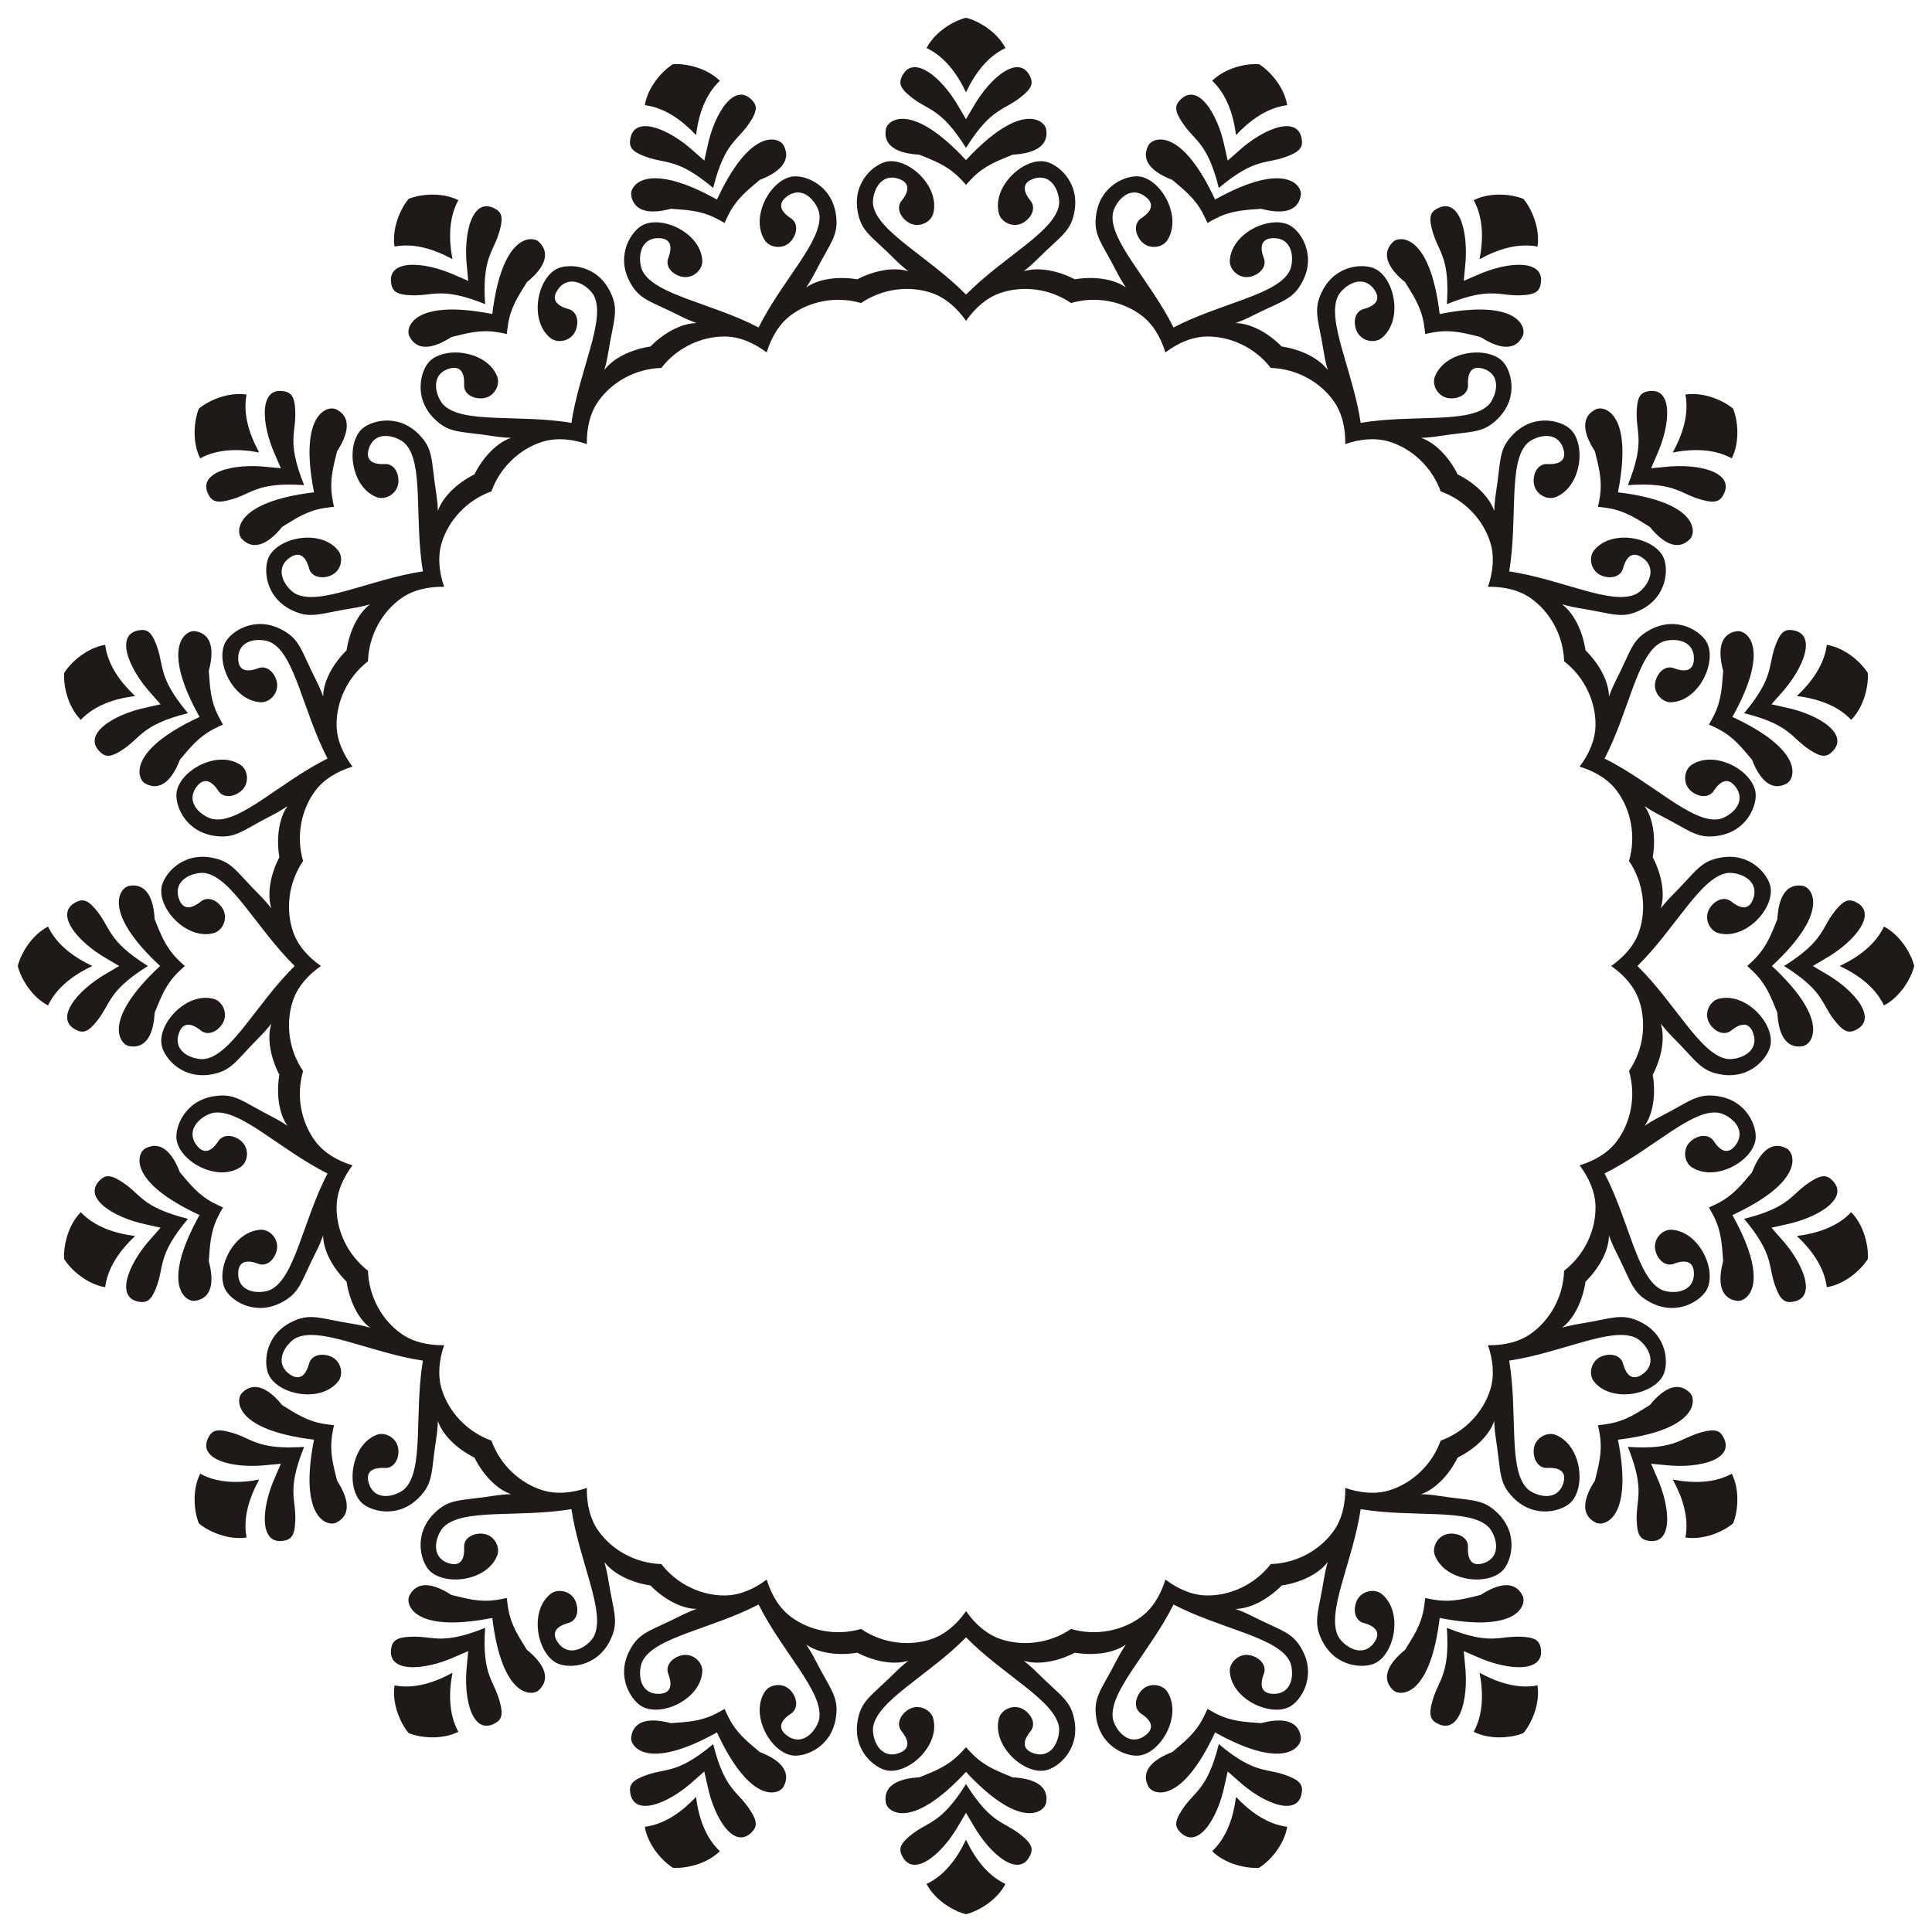 <?xml version="1.0" encoding="UTF-8"?>
<!DOCTYPE svg  PUBLIC '-//W3C//DTD SVG 1.1//EN'  'http://www.w3.org/Graphics/SVG/1.1/DTD/svg11.dtd'>
<svg enable-background="new 0 0 1630 1630" version="1.1" viewBox="0 0 1630 1630" xml:space="preserve" xmlns="http://www.w3.org/2000/svg">
<g fill="#1F1A17">
	<path d="m1332.7 646.8c12.65 3.883 23.966 10.445 31.418 20.42 11.62 15.557 16.485 37.807 10.252 59.187 12.536 18.408 14.784 41.072 8.54 59.458-4.004 11.79-12.739 21.528-23.57 29.13 10.831 7.602 19.566 17.339 23.57 29.13 6.244 18.386 3.996 41.051-8.54 59.458 6.234 21.381 1.369 43.63-10.252 59.187-7.452 9.976-18.768 16.538-31.418 20.42 7.952 10.577 13.25 22.537 13.415 34.988 0.257 19.416-8.885 40.276-26.495 53.909-0.678 22.26-12.181 41.918-28.04 53.122-10.17 7.185-22.959 9.929-36.191 9.712 4.295 12.516 5.637 25.528 1.947 37.421-5.755 18.545-20.896 35.559-41.858 43.083-7.524 20.961-24.538 36.102-43.083 41.858-11.892 3.691-24.904 2.348-37.421-1.947 0.217 13.231-2.527 26.021-9.712 36.191-11.205 15.859-30.862 27.362-53.122 28.04-13.633 17.61-34.493 26.752-53.909 26.495-12.451-0.165-24.411-5.463-34.988-13.415-3.883 12.65-10.445 23.966-20.42 31.418-15.557 11.62-37.807 16.485-59.187 10.252-18.408 12.536-41.072 14.784-59.458 8.54-11.79-4.004-21.528-12.739-29.13-23.57-7.602 10.831-17.339 19.566-29.13 23.57-18.386 6.244-41.051 3.996-59.458-8.54-21.381 6.234-43.63 1.369-59.187-10.252-9.976-7.452-16.538-18.768-20.42-31.418-10.577 7.952-22.537 13.25-34.988 13.415-19.416 0.257-40.276-8.885-53.909-26.495-22.26-0.678-41.918-12.181-53.122-28.04-7.185-10.17-9.929-22.959-9.712-36.191-12.517 4.295-25.528 5.637-37.421 1.947-18.545-5.755-35.559-20.896-43.083-41.858-20.961-7.524-36.102-24.538-41.858-43.083-3.691-11.892-2.348-24.904 1.947-37.421-13.231 0.217-26.021-2.527-36.191-9.712-15.859-11.205-27.362-30.862-28.04-53.122-17.61-13.633-26.752-34.493-26.495-53.909 0.165-12.451 5.463-24.411 13.415-34.988-12.65-3.883-23.966-10.445-31.418-20.42-11.62-15.557-16.485-37.807-10.252-59.187-12.535-18.408-14.784-41.072-8.54-59.458 4.004-11.79 12.739-21.528 23.57-29.13-10.831-7.602-19.566-17.339-23.57-29.13-6.244-18.386-3.996-41.051 8.54-59.458-6.234-21.381-1.369-43.63 10.252-59.187 7.452-9.976 18.768-16.538 31.418-20.42-7.952-10.577-13.25-22.537-13.415-34.988-0.257-19.416 8.885-40.276 26.495-53.909 0.679-22.26 12.181-41.918 28.04-53.122 10.17-7.185 22.96-9.929 36.191-9.712-4.295-12.517-5.637-25.528-1.947-37.421 5.756-18.545 20.896-35.559 41.858-43.083 7.524-20.961 24.538-36.102 43.083-41.858 11.892-3.691 24.904-2.348 37.421 1.947-0.217-13.231 2.527-26.021 9.712-36.191 11.205-15.859 30.862-27.362 53.122-28.04 13.633-17.61 34.493-26.752 53.909-26.495 12.451 0.165 24.411 5.463 34.988 13.415 3.883-12.65 10.445-23.966 20.42-31.418 15.557-11.62 37.807-16.485 59.187-10.252 18.408-12.535 41.072-14.784 59.458-8.54 11.79 4.004 21.528 12.739 29.13 23.57 7.602-10.831 17.339-19.566 29.13-23.57 18.386-6.244 41.051-3.996 59.458 8.54 21.381-6.234 43.63-1.369 59.187 10.252 9.976 7.452 16.538 18.768 20.42 31.418 10.577-7.952 22.537-13.25 34.988-13.415 19.416-0.257 40.276 8.885 53.909 26.495 22.26 0.679 41.918 12.181 53.122 28.04 7.185 10.17 9.929 22.96 9.712 36.191 12.516-4.295 25.528-5.637 37.421-1.947 18.545 5.756 35.559 20.896 43.083 41.858 20.961 7.524 36.102 24.538 41.858 43.083 3.691 11.892 2.348 24.904-1.947 37.421 13.231-0.217 26.021 2.527 36.191 9.712 15.859 11.205 27.362 30.862 28.04 53.122 17.61 13.633 26.752 34.493 26.495 53.909-0.165 12.451-5.463 24.411-13.415 34.988zm61.702 76.435c2.817-16.926 0.081-33.364-6.863-43.074 4.442 2.941 8.646 5.423 12.61 7.446 25.985 13.256 31.416 20.372 49.492 17.509 24.975-3.956 33.07-26.553 31.449-36.789-2.927-18.48-34.346-35.845-53.927-23.019-6.412 4.289-8.037 16.044-0.1 22.381 6.32 5.046 14.974 5.79 19.012-0.775 7.585-11.37 14.558-9.596 19.778-0.648 7.134 13.748-8.837 23.765-15.938 24.89-22.54 3.57-56.171-31.272-96.164-51.196 20.644-39.626 27.373-87.581 47.706-97.942 6.406-3.264 25.215-4.547 27.524 10.768 1.037 10.307-3.562 15.841-16.381 11.101-7.125-2.937-13.689 2.751-15.836 10.548-2.696 9.793 5.527 18.348 13.236 18.048 23.381-1.133 38.592-33.649 30.098-50.32-4.705-9.235-24.536-22.758-47.067-11.278-16.307 8.309-16.518 17.257-29.748 43.255-2.019 3.967-3.961 8.446-5.826 13.436-0.09-11.937-7.538-26.845-19.766-38.882-2.551-16.968-10.233-31.756-19.838-38.845 5.133 1.424 9.898 2.486 14.294 3.185 28.81 4.578 36.173 9.667 52.48 1.358 22.531-11.48 23.246-35.472 18.541-44.707-8.495-16.671-43.741-23.478-58.401-5.228-4.773 6.06-2.686 17.742 6.821 21.317 7.57 2.846 16.03 0.879 17.842-6.612 3.7-13.158 10.881-13.625 18.61-6.728 11.033 10.87-1.06 25.333-7.467 28.597-20.333 10.36-63.085-12.384-107.28-18.974 7.389-44.066-1.031-91.753 15.105-107.89 5.084-5.084 22.575-12.116 29.505 1.736 4.172 9.482 1.508 16.167-12.149 15.62-7.684-0.591-12.169 6.847-11.802 14.926 0.462 10.147 10.927 15.741 18.165 13.075 21.886-8.302 26.305-43.927 13.075-57.158-7.329-7.329-30.368-14.062-48.248 3.818-12.941 12.941-10.377 21.517-14.926 50.331-0.694 4.396-1.157 9.256-1.388 14.579-3.774-11.325-15.465-23.201-30.814-30.871-7.67-15.349-19.546-27.039-30.871-30.814 5.322-0.232 10.182-0.694 14.579-1.388 28.814-4.549 37.39-1.985 50.331-14.926 17.88-17.88 11.147-40.92 3.818-48.248-13.231-13.23-48.855-8.812-57.158 13.075-2.667 7.239 2.928 17.704 13.075 18.165 8.079 0.368 15.517-4.118 14.926-11.802-0.547-13.657 6.138-16.321 15.62-12.149 13.852 6.929 6.82 24.42 1.736 29.505-16.137 16.137-63.824 7.717-107.89 15.105-6.59-44.192-29.334-86.944-18.974-107.28 3.264-6.406 17.726-18.5 28.597-7.467 6.898 7.729 6.43 14.909-6.728 18.61-7.491 1.812-9.458 10.272-6.612 17.842 3.575 9.507 15.256 11.594 21.317 6.821 18.25-14.659 11.443-49.906-5.228-58.401-9.235-4.705-33.227-3.99-44.707 18.541-8.309 16.307-3.22 23.67 1.358 52.48 0.698 4.396 1.76 9.161 3.185 14.294-7.089-9.605-21.877-17.287-38.845-19.838-12.037-12.228-26.945-19.676-38.882-19.766 4.99-1.865 9.469-3.807 13.436-5.826 25.998-13.23 34.947-13.442 43.255-29.748 11.48-22.531-2.044-42.361-11.278-47.067-16.672-8.495-49.187 6.717-50.32 30.097-0.299 7.709 8.255 15.932 18.048 13.236 7.797-2.147 13.485-8.711 10.548-15.836-4.74-12.82 0.794-17.418 11.101-16.381 15.315 2.309 14.032 21.118 10.768 27.524-10.36 20.333-58.316 27.062-97.942 47.706-19.923-39.993-54.766-73.624-51.196-96.164 1.125-7.102 11.142-23.072 24.89-15.938 8.948 5.219 10.723 12.193-0.648 19.778-6.564 4.038-5.821 12.692-0.775 19.012 6.338 7.938 18.092 6.313 22.381-0.1 12.826-19.581-4.538-51-23.019-53.927-10.237-1.621-32.834 6.473-36.789 31.449-2.863 18.076 4.252 23.507 17.509 49.492 2.022 3.965 4.505 8.169 7.446 12.611-9.71-6.944-26.149-9.68-43.074-6.863-15.227-7.909-31.706-10.387-43.087-6.783 4.17-3.316 7.83-6.547 10.978-9.692 20.637-20.617 29.083-23.583 31.946-41.659 3.956-24.975-15.034-39.657-25.271-41.278-18.48-2.927-44.704 21.588-38.557 44.174 2.097 7.424 12.775 12.602 21.255 7.011 6.752-4.451 10.133-12.452 5.138-18.321-8.47-10.727-4.627-16.811 5.496-19.01 15.279-2.536 19.871 15.748 18.746 22.85-3.57 22.54-47.099 43.758-78.406 75.637-31.307-31.879-74.836-53.097-78.406-75.637-1.125-7.102 3.467-25.386 18.746-22.85 10.123 2.199 13.966 8.282 5.496 19.01-4.995 5.869-1.614 13.87 5.138 18.321 8.48 5.591 19.158 0.413 21.255-7.011 6.148-22.586-20.076-47.101-38.557-44.174-10.237 1.621-29.226 16.303-25.271 41.278 2.863 18.076 11.308 21.042 31.946 41.659 3.149 3.146 6.809 6.377 10.978 9.692-11.381-3.604-27.86-1.126-43.087 6.783-16.926-2.817-33.364-0.081-43.074 6.863 2.941-4.442 5.423-8.646 7.446-12.611 13.256-25.985 20.372-31.416 17.509-49.492-3.956-24.975-26.553-33.07-36.789-31.449-18.48 2.927-35.845 34.345-23.019 53.927 4.289 6.412 16.044 8.037 22.381 0.1 5.046-6.32 5.79-14.974-0.775-19.012-11.37-7.585-9.596-14.558-0.648-19.778 13.748-7.134 23.765 8.837 24.89 15.938 3.57 22.54-31.272 56.171-51.196 96.164-39.626-20.644-87.581-27.373-97.942-47.706-3.264-6.406-4.547-25.215 10.768-27.524 10.307-1.037 15.841 3.562 11.101 16.381-2.937 7.125 2.751 13.689 10.548 15.836 9.793 2.696 18.348-5.527 18.048-13.236-1.133-23.381-33.649-38.592-50.32-30.097-9.235 4.705-22.758 24.536-11.278 47.067 8.309 16.307 17.257 16.518 43.255 29.748 3.967 2.019 8.446 3.961 13.436 5.826-11.937 0.09-26.845 7.538-38.882 19.766-16.968 2.551-31.756 10.233-38.845 19.838 1.424-5.133 2.486-9.898 3.185-14.294 4.578-28.81 9.667-36.173 1.358-52.48-11.48-22.531-35.472-23.246-44.707-18.541-16.671 8.495-23.478 43.741-5.228 58.401 6.06 4.773 17.742 2.686 21.317-6.821 2.846-7.57 0.879-16.03-6.612-17.842-13.158-3.7-13.625-10.881-6.728-18.61 10.87-11.033 25.333 1.06 28.597 7.467 10.36 20.333-12.384 63.085-18.974 107.28-44.066-7.389-91.753 1.031-107.89-15.105-5.084-5.084-12.116-22.575 1.736-29.505 9.482-4.172 16.167-1.508 15.62 12.149-0.591 7.684 6.847 12.169 14.926 11.802 10.147-0.462 15.741-10.927 13.075-18.165-8.302-21.886-43.927-26.305-57.158-13.075-7.329 7.329-14.062 30.368 3.818 48.248 12.941 12.941 21.517 10.377 50.331 14.926 4.396 0.694 9.256 1.157 14.579 1.388-11.325 3.774-23.201 15.465-30.871 30.814-15.349 7.67-27.039 19.546-30.814 30.871-0.232-5.322-0.694-10.182-1.388-14.579-4.549-28.814-1.985-37.39-14.926-50.331-17.88-17.88-40.92-11.147-48.248-3.818-13.23 13.231-8.812 48.855 13.075 57.158 7.239 2.667 17.704-2.928 18.165-13.075 0.368-8.079-4.118-15.517-11.802-14.926-13.657 0.547-16.321-6.138-12.149-15.62 6.929-13.852 24.42-6.82 29.505-1.736 16.137 16.137 7.717 63.824 15.105 107.89-44.192 6.59-86.944 29.334-107.28 18.974-6.406-3.264-18.5-17.726-7.467-28.597 7.729-6.898 14.909-6.43 18.61 6.728 1.812 7.491 10.272 9.458 17.842 6.612 9.507-3.575 11.594-15.256 6.821-21.317-14.659-18.25-49.906-11.443-58.401 5.228-4.705 9.235-3.99 33.227 18.541 44.707 16.307 8.309 23.67 3.22 52.48-1.358 4.396-0.698 9.161-1.76 14.294-3.185-9.605 7.089-17.287 21.878-19.838 38.845-12.228 12.037-19.676 26.945-19.766 38.882-1.865-4.99-3.807-9.469-5.826-13.436-13.23-25.998-13.442-34.947-29.748-43.255-22.531-11.48-42.361 2.044-47.067 11.278-8.495 16.671 6.717 49.187 30.097 50.32 7.709 0.299 15.932-8.255 13.236-18.048-2.147-7.797-8.711-13.485-15.836-10.548-12.82 4.74-17.418-0.794-16.381-11.101 2.309-15.315 21.118-14.032 27.524-10.768 20.333 10.36 27.062 58.316 47.706 97.942-39.993 19.923-73.624 54.766-96.164 51.196-7.102-1.125-23.072-11.142-15.938-24.89 5.219-8.948 12.193-10.723 19.778 0.648 4.038 6.564 12.692 5.821 19.012 0.775 7.938-6.338 6.313-18.092-0.1-22.381-19.581-12.826-51 4.538-53.927 23.019-1.621 10.237 6.473 32.834 31.449 36.789 18.076 2.863 23.507-4.252 49.492-17.509 3.965-2.022 8.169-4.505 12.611-7.446-6.944 9.71-9.68 26.149-6.863 43.074-7.909 15.227-10.387 31.706-6.783 43.087-3.316-4.17-6.547-7.83-9.692-10.978-20.617-20.637-23.583-29.083-41.659-31.946-24.975-3.956-39.657 15.034-41.278 25.271-2.927 18.48 21.588 44.704 44.174 38.557 7.424-2.097 12.602-12.775 7.011-21.255-4.451-6.752-12.452-10.133-18.321-5.138-10.727 8.47-16.811 4.627-19.01-5.496-2.536-15.279 15.748-19.871 22.85-18.746 22.54 3.57 43.758 47.099 75.637 78.406-31.879 31.307-53.097 74.836-75.637 78.406-7.102 1.125-25.386-3.467-22.85-18.746 2.199-10.123 8.282-13.966 19.01-5.496 5.869 4.995 13.87 1.614 18.321-5.138 5.591-8.48 0.413-19.158-7.011-21.255-22.586-6.148-47.101 20.076-44.174 38.557 1.621 10.237 16.303 29.226 41.278 25.271 18.076-2.863 21.042-11.308 41.659-31.946 3.146-3.149 6.377-6.809 9.692-10.978-3.604 11.381-1.126 27.86 6.783 43.087-2.817 16.926-0.081 33.364 6.863 43.074-4.442-2.941-8.646-5.423-12.611-7.446-25.985-13.256-31.416-20.372-49.492-17.509-24.975 3.956-33.07 26.553-31.449 36.789 2.927 18.48 34.345 35.845 53.927 23.019 6.412-4.289 8.037-16.044 0.1-22.381-6.32-5.046-14.974-5.79-19.012 0.775-7.585 11.37-14.558 9.596-19.778 0.648-7.134-13.748 8.837-23.765 15.938-24.89 22.54-3.57 56.171 31.272 96.164 51.196-20.644 39.626-27.373 87.581-47.706 97.942-6.406 3.264-25.215 4.547-27.524-10.768-1.037-10.307 3.562-15.841 16.381-11.101 7.125 2.937 13.689-2.751 15.836-10.548 2.696-9.793-5.527-18.348-13.236-18.048-23.381 1.133-38.592 33.649-30.097 50.32 4.705 9.235 24.536 22.758 47.067 11.278 16.307-8.309 16.518-17.257 29.748-43.255 2.019-3.967 3.961-8.446 5.826-13.436 0.09 11.937 7.538 26.845 19.766 38.882 2.551 16.968 10.233 31.756 19.838 38.845-5.133-1.424-9.898-2.486-14.294-3.185-28.81-4.578-36.173-9.666-52.48-1.358-22.531 11.48-23.246 35.472-18.541 44.707 8.495 16.671 43.741 23.478 58.401 5.228 4.773-6.06 2.686-17.742-6.821-21.317-7.57-2.846-16.03-0.879-17.842 6.612-3.7 13.158-10.881 13.625-18.61 6.728-11.033-10.87 1.06-25.333 7.467-28.597 20.333-10.36 63.085 12.384 107.28 18.974-7.389 44.066 1.031 91.753-15.105 107.89-5.084 5.084-22.575 12.116-29.505-1.736-4.172-9.482-1.508-16.167 12.149-15.62 7.684 0.592 12.169-6.847 11.802-14.926-0.462-10.147-10.927-15.741-18.165-13.075-21.886 8.302-26.305 43.927-13.075 57.158 7.329 7.329 30.368 14.062 48.248-3.818 12.941-12.941 10.377-21.517 14.926-50.331 0.694-4.396 1.157-9.256 1.388-14.579 3.774 11.325 15.465 23.201 30.814 30.871 7.67 15.349 19.546 27.039 30.871 30.814-5.322 0.232-10.182 0.694-14.579 1.388-28.814 4.549-37.39 1.985-50.331 14.926-17.88 17.88-11.147 40.92-3.818 48.248 13.231 13.231 48.855 8.812 57.158-13.075 2.667-7.239-2.928-17.704-13.075-18.165-8.079-0.367-15.517 4.118-14.926 11.802 0.547 13.657-6.138 16.321-15.62 12.149-13.852-6.929-6.82-24.42-1.736-29.505 16.137-16.137 63.824-7.717 107.89-15.105 6.59 44.192 29.334 86.944 18.974 107.28-3.264 6.406-17.726 18.5-28.597 7.467-6.898-7.729-6.43-14.909 6.728-18.61 7.491-1.812 9.458-10.272 6.612-17.842-3.575-9.507-15.256-11.594-21.317-6.821-18.25 14.659-11.443 49.906 5.228 58.401 9.235 4.705 33.227 3.99 44.707-18.541 8.309-16.307 3.22-23.67-1.358-52.48-0.698-4.396-1.76-9.161-3.185-14.294 7.089 9.605 21.878 17.287 38.845 19.838 12.037 12.228 26.945 19.676 38.882 19.766-4.99 1.865-9.469 3.807-13.436 5.826-25.998 13.23-34.947 13.442-43.255 29.748-11.48 22.531 2.044 42.361 11.278 47.067 16.671 8.495 49.187-6.717 50.32-30.098 0.299-7.708-8.255-15.932-18.048-13.236-7.797 2.147-13.485 8.711-10.548 15.836 4.74 12.82-0.794 17.418-11.101 16.381-15.315-2.309-14.032-21.118-10.768-27.524 10.36-20.333 58.316-27.062 97.942-47.706 19.923 39.993 54.766 73.624 51.196 96.164-1.125 7.102-11.142 23.072-24.89 15.938-8.948-5.219-10.723-12.193 0.648-19.778 6.564-4.038 5.821-12.692 0.775-19.012-6.338-7.938-18.092-6.313-22.381 0.1-12.826 19.581 4.538 51 23.019 53.927 10.237 1.621 32.834-6.473 36.789-31.449 2.863-18.076-4.252-23.507-17.509-49.492-2.022-3.965-4.505-8.169-7.446-12.61 9.71 6.944 26.149 9.68 43.074 6.863 15.227 7.909 31.706 10.387 43.087 6.783-4.17 3.316-7.83 6.547-10.978 9.692-20.637 20.617-29.083 23.583-31.946 41.659-3.956 24.975 15.034 39.657 25.271 41.278 18.48 2.927 44.704-21.588 38.557-44.174-2.097-7.424-12.775-12.602-21.255-7.011-6.752 4.451-10.133 12.452-5.138 18.321 8.47 10.727 4.627 16.811-5.496 19.01-15.279 2.536-19.871-15.748-18.746-22.849 3.57-22.54 47.099-43.758 78.406-75.637 31.307 31.879 74.836 53.097 78.406 75.637 1.125 7.102-3.467 25.386-18.746 22.849-10.123-2.199-13.966-8.282-5.496-19.01 4.995-5.869 1.614-13.87-5.138-18.321-8.48-5.591-19.158-0.413-21.255 7.011-6.148 22.586 20.076 47.101 38.557 44.174 10.237-1.621 29.226-16.303 25.271-41.278-2.863-18.076-11.308-21.042-31.946-41.659-3.149-3.146-6.809-6.377-10.978-9.692 11.381 3.604 27.86 1.126 43.087-6.783 16.926 2.817 33.364 0.081 43.074-6.863-2.941 4.442-5.423 8.646-7.446 12.61-13.256 25.985-20.372 31.416-17.509 49.492 3.956 24.975 26.553 33.07 36.789 31.449 18.48-2.927 35.845-34.346 23.019-53.927-4.289-6.412-16.044-8.037-22.381-0.1-5.046 6.32-5.79 14.974 0.775 19.012 11.37 7.585 9.596 14.558 0.648 19.778-13.748 7.134-23.765-8.837-24.89-15.938-3.57-22.54 31.272-56.171 51.196-96.164 39.626 20.644 87.581 27.373 97.942 47.706 3.264 6.406 4.547 25.215-10.768 27.524-10.307 1.037-15.841-3.562-11.101-16.381 2.937-7.125-2.751-13.689-10.548-15.836-9.793-2.696-18.348 5.527-18.048 13.236 1.133 23.381 33.649 38.592 50.32 30.098 9.235-4.705 22.758-24.536 11.278-47.067-8.309-16.307-17.257-16.518-43.255-29.748-3.967-2.019-8.446-3.961-13.436-5.826 11.937-0.09 26.845-7.538 38.882-19.766 16.968-2.551 31.756-10.233 38.845-19.838-1.424 5.133-2.486 9.898-3.185 14.294-4.578 28.81-9.666 36.173-1.358 52.48 11.48 22.531 35.472 23.246 44.707 18.541 16.671-8.495 23.478-43.741 5.228-58.401-6.06-4.773-17.742-2.686-21.317 6.821-2.846 7.57-0.879 16.03 6.612 17.842 13.158 3.7 13.625 10.881 6.728 18.61-10.87 11.033-25.333-1.06-28.597-7.467-10.36-20.333 12.384-63.085 18.974-107.28 44.066 7.389 91.753-1.031 107.89 15.105 5.084 5.084 12.116 22.575-1.736 29.505-9.482 4.172-16.167 1.508-15.62-12.149 0.592-7.684-6.847-12.169-14.926-11.802-10.147 0.462-15.741 10.927-13.075 18.165 8.302 21.886 43.927 26.305 57.158 13.075 7.329-7.329 14.062-30.368-3.818-48.248-12.941-12.941-21.517-10.377-50.331-14.926-4.396-0.694-9.256-1.157-14.579-1.388 11.325-3.774 23.201-15.465 30.871-30.814 15.349-7.67 27.039-19.546 30.814-30.871 0.232 5.322 0.694 10.182 1.388 14.579 4.549 28.814 1.985 37.39 14.926 50.331 17.88 17.88 40.92 11.147 48.248 3.818 13.231-13.231 8.812-48.855-13.075-57.158-7.239-2.667-17.704 2.928-18.165 13.075-0.367 8.079 4.118 15.517 11.802 14.926 13.657-0.547 16.321 6.138 12.149 15.62-6.929 13.852-24.42 6.82-29.505 1.736-16.137-16.137-7.717-63.824-15.105-107.89 44.192-6.59 86.944-29.334 107.28-18.974 6.406 3.264 18.5 17.726 7.467 28.597-7.729 6.898-14.909 6.43-18.61-6.728-1.812-7.491-10.272-9.458-17.842-6.612-9.507 3.575-11.594 15.256-6.821 21.317 14.659 18.25 49.906 11.443 58.401-5.228 4.705-9.235 3.99-33.227-18.541-44.707-16.307-8.309-23.67-3.22-52.48 1.358-4.396 0.698-9.161 1.76-14.294 3.185 9.605-7.089 17.287-21.877 19.838-38.845 12.228-12.037 19.676-26.945 19.766-38.882 1.865 4.99 3.807 9.469 5.826 13.436 13.23 25.998 13.442 34.947 29.748 43.255 22.531 11.48 42.361-2.044 47.067-11.278 8.495-16.672-6.717-49.187-30.098-50.32-7.708-0.299-15.932 8.255-13.236 18.048 2.147 7.797 8.711 13.485 15.836 10.548 12.82-4.74 17.418 0.794 16.381 11.101-2.309 15.315-21.118 14.032-27.524 10.768-20.333-10.36-27.062-58.316-47.706-97.942 39.993-19.923 73.624-54.766 96.164-51.196 7.102 1.125 23.072 11.142 15.938 24.89-5.219 8.948-12.193 10.723-19.778-0.648-4.038-6.564-12.692-5.821-19.012-0.775-7.938 6.338-6.313 18.092 0.1 22.381 19.581 12.826 51-4.538 53.927-23.019 1.621-10.237-6.473-32.834-31.449-36.789-18.076-2.863-23.507 4.252-49.492 17.509-3.965 2.022-8.169 4.505-12.61 7.446 6.944-9.71 9.68-26.149 6.863-43.074 7.909-15.227 10.387-31.706 6.783-43.087 3.316 4.17 6.547 7.83 9.692 10.978 20.617 20.637 23.583 29.083 41.659 31.946 24.975 3.956 39.657-15.034 41.278-25.271 2.927-18.48-21.588-44.704-44.174-38.557-7.424 2.097-12.602 12.775-7.011 21.255 4.451 6.752 12.452 10.133 18.321 5.138 10.727-8.47 16.811-4.627 19.01 5.496 2.536 15.279-15.748 19.871-22.849 18.746-22.54-3.57-43.758-47.099-75.637-78.406 31.879-31.307 53.097-74.836 75.637-78.406 7.102-1.125 25.386 3.467 22.849 18.746-2.199 10.123-8.282 13.966-19.01 5.496-5.869-4.995-13.87-1.614-18.321 5.138-5.591 8.48-0.413 19.158 7.011 21.255 22.586 6.148 47.101-20.076 44.174-38.557-1.621-10.237-16.303-29.226-41.278-25.271-18.076 2.863-21.042 11.308-41.659 31.946-3.146 3.149-6.377 6.809-9.692 10.978 3.604-11.381 1.127-27.86-6.783-43.087z"/>
	<path d="m1552.1 815c15.376 7.255 30.069 17.8 37.355 33.273 13.848-7.173 22.981-22.815 25.541-33.273-2.56-10.459-11.692-26.101-25.541-33.273-7.285 15.473-21.979 26.018-37.355 33.273z"/>
	<path d="m1516 1042.8c12.382 11.651 23.097 26.221 25.244 43.188 15.387-2.542 28.906-14.596 34.573-23.752 0.797-10.738-3.054-28.437-14.009-39.537-11.71 12.464-28.943 17.953-45.808 20.101z"/>
	<path d="m1411.3 1248.3c8.175 14.907 13.864 32.075 10.663 48.875 15.42 2.337 32.002-4.949 40.221-11.906 4.077-9.966 5.882-27.989-1.105-41.931-14.99 8.236-33.075 8.131-49.779 4.962z"/>
	<path d="m1248.3 1411.3c3.169 16.704 3.274 34.789-4.962 49.778 13.943 6.988 31.965 5.182 41.931 1.105 6.957-8.218 14.243-24.801 11.906-40.221-16.8 3.202-33.968-2.487-48.875-10.662z"/>
	<path d="m1042.8 1516c-2.148 16.865-7.637 34.098-20.102 45.808 11.101 10.954 28.799 14.806 39.537 14.009 9.156-5.666 21.21-19.186 23.752-34.573-16.966-2.147-31.536-12.862-43.187-25.244z"/>
	<path d="m815 1552.1c-7.255 15.376-17.8 30.069-33.273 37.355 7.173 13.848 22.815 22.981 33.273 25.541 10.459-2.56 26.101-11.692 33.273-25.541-15.473-7.285-26.018-21.979-33.273-37.355z"/>
	<path d="m587.22 1516c-11.651 12.382-26.221 23.097-43.188 25.244 2.542 15.387 14.596 28.906 23.752 34.573 10.738 0.797 28.436-3.054 39.537-14.009-12.464-11.71-17.953-28.943-20.101-45.808z"/>
	<path d="m381.74 1411.3c-14.907 8.175-32.075 13.864-48.875 10.663-2.337 15.42 4.949 32.002 11.906 40.221 9.966 4.077 27.989 5.882 41.931-1.105-8.236-14.99-8.131-33.075-4.962-49.779z"/>
	<path d="m218.67 1248.3c-16.704 3.169-34.789 3.274-49.778-4.962-6.988 13.943-5.182 31.965-1.105 41.931 8.218 6.957 24.801 14.243 40.221 11.906-3.202-16.8 2.487-33.968 10.662-48.875z"/>
	<path d="m113.97 1042.8c-16.865-2.148-34.098-7.637-45.808-20.102-10.954 11.101-14.806 28.799-14.009 39.537 5.666 9.156 19.186 21.21 34.573 23.752 2.147-16.966 12.862-31.536 25.244-43.187z"/>
	<path d="M77.895,815c-15.376-7.255-30.069-17.8-37.355-33.273C26.692,788.899,17.56,804.541,15,815   c2.56,10.459,11.692,26.101,25.541,33.273C47.826,832.8,62.52,822.255,77.895,815z"/>
	<path d="m113.97 587.22c-12.382-11.651-23.097-26.221-25.244-43.188-15.387 2.542-28.906 14.596-34.573 23.752-0.797 10.738 3.055 28.436 14.009 39.537 11.71-12.464 28.943-17.953 45.808-20.101z"/>
	<path d="m218.67 381.74c-8.175-14.907-13.864-32.075-10.663-48.875-15.42-2.337-32.002 4.949-40.221 11.906-4.077 9.966-5.882 27.989 1.105 41.931 14.99-8.236 33.075-8.131 49.779-4.962z"/>
	<path d="m381.74 218.67c-3.169-16.704-3.274-34.789 4.962-49.778-13.943-6.988-31.965-5.182-41.931-1.105-6.957 8.218-14.243 24.801-11.906 40.221 16.8-3.202 33.968 2.487 48.875 10.662z"/>
	<path d="m587.22 113.97c2.148-16.865 7.637-34.098 20.102-45.808-11.101-10.954-28.799-14.806-39.537-14.009-9.156 5.666-21.21 19.186-23.752 34.573 16.966 2.147 31.536 12.862 43.187 25.244z"/>
	<path d="M815,77.895c7.255-15.376,17.8-30.069,33.273-37.355C841.101,26.692,825.459,17.56,815,15   c-10.459,2.56-26.101,11.692-33.273,25.541C797.2,47.826,807.745,62.52,815,77.895z"/>
	<path d="m1042.8 113.97c11.651-12.382 26.221-23.097 43.188-25.244-2.542-15.387-14.596-28.906-23.752-34.573-10.738-0.797-28.437 3.055-39.537 14.009 12.464 11.71 17.953 28.943 20.101 45.808z"/>
	<path d="m1248.3 218.67c14.907-8.175 32.075-13.864 48.875-10.663 2.337-15.42-4.949-32.002-11.906-40.221-9.966-4.077-27.989-5.882-41.931 1.105 8.236 14.99 8.131 33.075 4.962 49.779z"/>
	<path d="m1411.3 381.74c16.704-3.169 34.789-3.274 49.778 4.962 6.988-13.943 5.182-31.965 1.105-41.931-8.218-6.957-24.801-14.243-40.221-11.906 3.202 16.8-2.487 33.968-10.662 48.875z"/>
	<path d="m1516 587.22c16.865 2.148 34.098 7.637 45.808 20.102 10.954-11.101 14.806-28.799 14.009-39.537-5.666-9.156-19.186-21.21-34.573-23.752-2.147 16.966-12.862 31.536-25.244 43.187z"/>
	<path d="m1505.2 815c35.323 22.182 30.672 32.107 44.35 48.081 4.573 5.34 8.759 8.904 14.62 6.54 21.6-8.712 1.348-33.913-24.604-48.627l-10.105-5.994 10.105-5.994c25.951-14.715 46.203-39.916 24.604-48.627-5.862-2.364-10.048 1.2-14.62 6.54-13.678 15.974-9.027 25.899-44.35 48.081z"/>
	<path d="m1471.5 1028.3c26.74 32.012 19.249 40.014 27.321 59.433 2.698 6.492 5.578 11.175 11.883 10.738 23.234-1.61 11.761-31.837-8.373-53.85l-7.759-8.823 11.463-2.578c29.228-5.975 56.276-23.685 38.426-38.645-4.844-4.06-9.927-1.963-15.926 1.702-17.942 10.965-16.586 21.842-57.035 32.023z"/>
	<path d="m1373.4 1220.7c15.539 38.708 5.942 44.004 7.618 64.967 0.561 7.008 1.852 12.352 7.984 13.885 22.595 5.648 21.024-26.644 8.678-53.802l-4.652-10.789 11.699 1.09c29.644 3.349 60.841-5.135 48.487-24.879-3.353-5.358-8.834-4.935-15.672-3.302-20.456 4.883-22.527 15.647-64.142 12.83z"/>
	<path d="m1220.7 1373.4c2.817 41.615-7.947 43.687-12.83 64.141-1.632 6.838-2.056 12.32 3.302 15.672 19.744 12.354 28.228-18.843 24.879-48.487l-1.09-11.699 10.789 4.652c27.158 12.346 59.45 13.917 53.802-8.678-1.533-6.132-6.877-7.423-13.885-7.984-20.963-1.675-26.259 7.922-64.967-7.617z"/>
	<path d="m1028.3 1471.5c-10.181 40.449-21.057 39.093-32.023 57.037-3.666 5.999-5.762 11.081-1.702 15.926 14.96 17.85 32.67-9.198 38.645-38.426l2.578-11.463 8.823 7.759c22.014 20.134 52.24 31.607 53.85 8.373 0.437-6.305-4.246-9.185-10.738-11.883-19.419-8.074-27.422-0.583-59.433-27.323z"/>
	<path d="m815 1505.2c-22.182 35.323-32.107 30.672-48.081 44.35-5.34 4.573-8.904 8.759-6.54 14.62 8.712 21.6 33.913 1.348 48.627-24.604l5.994-10.105 5.994 10.105c14.715 25.951 39.916 46.203 48.627 24.604 2.364-5.862-1.2-10.048-6.54-14.62-15.974-13.678-25.899-9.027-48.081-44.35z"/>
	<path d="m601.7 1471.5c-32.012 26.74-40.014 19.249-59.433 27.321-6.492 2.698-11.175 5.578-10.738 11.883 1.611 23.234 31.837 11.761 53.85-8.373l8.823-7.759 2.578 11.463c5.975 29.228 23.685 56.276 38.645 38.426 4.06-4.844 1.963-9.927-1.702-15.926-10.965-17.942-21.842-16.586-32.023-57.035z"/>
	<path d="m409.29 1373.4c-38.708 15.539-44.004 5.942-64.967 7.618-7.008 0.561-12.352 1.852-13.885 7.984-5.648 22.595 26.644 21.024 53.802 8.678l10.789-4.652-1.09 11.699c-3.349 29.644 5.135 60.841 24.879 48.487 5.358-3.353 4.935-8.834 3.302-15.672-4.883-20.456-15.647-22.527-12.83-64.142z"/>
	<path d="m256.58 1220.7c-41.615 2.817-43.687-7.947-64.141-12.83-6.838-1.632-12.32-2.056-15.672 3.302-12.354 19.744 18.843 28.228 48.487 24.879l11.699-1.09-4.652 10.789c-12.346 27.158-13.917 59.45 8.678 53.802 6.132-1.533 7.423-6.877 7.984-13.885 1.675-20.963-7.922-26.259 7.617-64.967z"/>
	<path d="m158.54 1028.3c-40.449-10.181-39.093-21.057-57.037-32.023-5.999-3.666-11.081-5.762-15.926-1.702-17.85 14.96 9.198 32.67 38.426 38.645l11.463 2.578-7.759 8.823c-20.134 22.014-31.607 52.24-8.373 53.85 6.305 0.437 9.185-4.246 11.883-10.738 8.074-19.419 0.583-27.422 27.323-59.433z"/>
	<path d="m124.76 815c-35.323-22.182-30.672-32.107-44.35-48.081-4.572-5.34-8.759-8.904-14.62-6.54-21.6 8.712-1.348 33.913 24.604 48.627l10.105 5.994-10.105 5.994c-25.951 14.715-46.203 39.916-24.604 48.627 5.862 2.364 10.048-1.2 14.62-6.54 13.678-15.974 9.027-25.899 44.35-48.081z"/>
	<path d="m158.54 601.7c-26.74-32.012-19.249-40.014-27.321-59.433-2.699-6.492-5.578-11.175-11.883-10.738-23.234 1.611-11.761 31.837 8.373 53.85l7.759 8.823-11.463 2.578c-29.23 5.976-56.278 23.686-38.428 38.646 4.844 4.06 9.927 1.963 15.926-1.702 17.944-10.966 16.588-21.843 57.037-32.024z"/>
	<path d="m256.58 409.29c-15.539-38.708-5.942-44.004-7.618-64.967-0.56-7.008-1.852-12.352-7.984-13.885-22.595-5.648-21.024 26.644-8.678 53.802l4.652 10.789-11.699-1.09c-29.644-3.349-60.841 5.135-48.487 24.879 3.353 5.358 8.834 4.935 15.672 3.302 20.456-4.883 22.527-15.647 64.142-12.83z"/>
	<path d="m409.29 256.58c-2.817-41.615 7.947-43.687 12.83-64.141 1.632-6.838 2.056-12.32-3.302-15.672-19.744-12.354-28.228 18.843-24.879 48.487l1.09 11.699-10.789-4.652c-27.158-12.346-59.45-13.917-53.802 8.678 1.533 6.132 6.877 7.423 13.885 7.984 20.963 1.675 26.259-7.922 64.967 7.617z"/>
	<path d="m601.7 158.54c10.181-40.449 21.057-39.093 32.023-57.037 3.666-5.999 5.762-11.081 1.702-15.926-14.96-17.85-32.669 9.198-38.645 38.426l-2.578 11.463-8.823-7.759c-22.014-20.134-52.24-31.607-53.85-8.373-0.437 6.305 4.246 9.185 10.738 11.883 19.419 8.074 27.422 0.583 59.433 27.323z"/>
	<path d="m815 124.76c22.182-35.323 32.107-30.672 48.081-44.35 5.34-4.572 8.904-8.759 6.54-14.62-8.712-21.6-33.913-1.348-48.627 24.604l-5.994 10.105-5.994-10.105c-14.715-25.951-39.916-46.203-48.627-24.604-2.364 5.862 1.2 10.048 6.54 14.62 15.974 13.678 25.899 9.027 48.081 44.35z"/>
	<path d="m1028.3 158.54c32.012-26.74 40.014-19.249 59.433-27.321 6.492-2.699 11.175-5.578 10.738-11.883-1.61-23.234-31.837-11.761-53.85 8.373l-8.823 7.759-2.578-11.463c-5.975-29.228-23.685-56.277-38.645-38.426-4.06 4.844-1.963 9.927 1.702 15.926 10.965 17.942 21.842 16.586 32.023 57.035z"/>
	<path d="m1220.7 256.58c38.708-15.539 44.004-5.942 64.967-7.618 7.008-0.56 12.352-1.852 13.885-7.984 5.648-22.595-26.644-21.024-53.802-8.678l-10.789 4.652 1.09-11.699c3.349-29.644-5.135-60.841-24.879-48.487-5.358 3.353-4.935 8.834-3.302 15.672 4.883 20.456 15.647 22.527 12.83 64.142z"/>
	<path d="m1373.4 409.29c41.615-2.817 43.687 7.947 64.141 12.83 6.838 1.632 12.32 2.056 15.672-3.302 12.354-19.744-18.843-28.228-48.487-24.879l-11.699 1.09 4.652-10.789c12.346-27.158 13.917-59.45-8.678-53.802-6.132 1.533-7.423 6.877-7.984 13.885-1.675 20.963 7.922 26.259-7.617 64.967z"/>
	<path d="m1471.5 601.7c40.449 10.181 39.093 21.057 57.037 32.023 5.999 3.666 11.081 5.762 15.926 1.702 17.85-14.96-9.198-32.669-38.426-38.645l-11.463-2.578 7.759-8.823c20.134-22.014 31.607-52.24 8.373-53.85-6.305-0.437-9.185 4.246-11.883 10.738-8.074 19.419-0.583 27.422-27.323 59.433z"/>
	<path d="m1474.1 815c2.062 1.819 4.109 3.745 6.142 5.787 10.629 10.674 14.406 21.919 19.277 33.619 0.811 15.764 5.905 30.812 21.373 28.235 7.379-1.051 24.531-20.742-25.968-67.641 50.498-46.9 33.347-66.591 25.968-67.641-15.468-2.577-20.562 12.472-21.373 28.235-4.871 11.7-8.648 22.945-19.277 33.619-2.033 2.042-4.08 3.968-6.142 5.787z"/>
	<path d="m1441.8 1018.7c1.399 2.367 2.75 4.832 4.053 7.402 6.81 13.437 6.928 25.298 7.945 37.931-4.1 15.243-3.906 31.129 11.601 33.458 7.343 1.281 29.74-12.146-3.794-72.355 62.519-29 52.292-53.027 45.599-56.306-13.915-7.23-23.41 5.507-29.052 20.249-8.248 9.622-15.315 19.149-28.722 26.017-2.565 1.311-5.107 2.511-7.63 3.604z"/>
	<path d="m1348.2 1202.4c0.599 2.684 1.123 5.445 1.567 8.292 2.325 14.883-1.229 26.201-4.165 38.529-8.61 13.23-13.334 28.398 0.694 35.405 6.587 3.487 32.037-2.362 18.75-69.986 68.421-8.261 66.119-34.272 60.767-39.46-10.999-11.177-23.966-1.996-33.887 10.28-10.818 6.602-20.483 13.48-35.356 15.868-2.844 0.457-5.633 0.812-8.37 1.072z"/>
	<path d="m1202.4 1348.2c-0.26 2.737-0.615 5.526-1.072 8.37-2.388 14.873-9.265 24.539-15.868 35.356-12.277 9.922-21.457 22.888-10.28 33.887 5.187 5.352 31.199 7.654 39.46-60.767 67.625 13.287 73.474-12.163 69.986-18.75-7.007-14.028-22.176-9.304-35.405-0.694-12.328 2.936-23.646 6.49-38.529 4.165-2.847-0.444-5.608-0.968-8.292-1.567z"/>
	<path d="m1018.7 1441.8c-1.093 2.523-2.292 5.065-3.606 7.63-6.867 13.407-16.395 20.474-26.017 28.722-14.742 5.642-27.479 15.137-20.249 29.052 3.28 6.693 27.307 16.92 56.306-45.599 60.209 33.534 73.636 11.137 72.355 3.794-2.329-15.507-18.215-15.702-33.458-11.601-12.632-1.017-24.494-1.134-37.931-7.945-2.569-1.303-5.033-2.654-7.4-4.053z"/>
	<path d="m815 1474.1c-1.819 2.062-3.745 4.109-5.787 6.142-10.674 10.629-21.919 14.406-33.619 19.277-15.764 0.811-30.812 5.905-28.235 21.373 1.051 7.379 20.742 24.531 67.641-25.968 46.9 50.498 66.591 33.347 67.641 25.968 2.577-15.468-12.472-20.562-28.235-21.373-11.7-4.871-22.945-8.648-33.619-19.277-2.042-2.033-3.968-4.08-5.787-6.142z"/>
	<path d="m611.32 1441.8c-2.367 1.399-4.832 2.75-7.402 4.053-13.436 6.81-25.298 6.928-37.931 7.945-15.243-4.1-31.129-3.906-33.458 11.601-1.281 7.343 12.146 29.74 72.355-3.794 29 62.519 53.027 52.292 56.306 45.599 7.23-13.915-5.507-23.41-20.249-29.052-9.622-8.248-19.149-15.315-26.017-28.722-1.311-2.565-2.511-5.107-3.604-7.63z"/>
	<path d="m427.59 1348.2c-2.684 0.599-5.445 1.123-8.292 1.567-14.883 2.325-26.201-1.229-38.529-4.165-13.23-8.61-28.398-13.334-35.405 0.694-3.487 6.587 2.362 32.037 69.986 18.75 8.261 68.421 34.272 66.119 39.46 60.767 11.176-10.999 1.996-23.966-10.28-33.887-6.602-10.818-13.48-20.483-15.868-35.356-0.457-2.844-0.812-5.633-1.072-8.37z"/>
	<path d="m281.77 1202.4c-2.737-0.26-5.526-0.615-8.37-1.072-14.873-2.388-24.539-9.265-35.356-15.868-9.921-12.277-22.888-21.457-33.887-10.28-5.352 5.187-7.654 31.199 60.767 39.46-13.287 67.625 12.163 73.474 18.75 69.986 14.028-7.007 9.304-22.176 0.694-35.405-2.936-12.328-6.49-23.646-4.165-38.529 0.444-2.847 0.968-5.608 1.567-8.292z"/>
	<path d="m188.15 1018.7c-2.523-1.093-5.065-2.292-7.63-3.606-13.407-6.867-20.474-16.395-28.722-26.017-5.642-14.742-15.137-27.479-29.052-20.249-6.693 3.28-16.92 27.307 45.599 56.306-33.534 60.209-11.137 73.636-3.794 72.355 15.507-2.329 15.702-18.215 11.601-33.458 1.017-12.632 1.134-24.494 7.945-37.931 1.303-2.569 2.654-5.033 4.053-7.4z"/>
	<path d="m155.9 815c-2.062-1.819-4.109-3.745-6.142-5.787-10.629-10.674-14.406-21.919-19.277-33.619-0.811-15.764-5.905-30.812-21.372-28.235-7.379 1.051-24.531 20.742 25.968 67.641-50.498 46.9-33.347 66.591-25.968 67.641 15.468 2.577 20.562-12.472 21.372-28.235 4.871-11.7 8.648-22.945 19.277-33.619 2.033-2.042 4.08-3.968 6.142-5.787z"/>
	<path d="m188.15 611.32c-1.399-2.367-2.75-4.832-4.053-7.402-6.81-13.436-6.928-25.298-7.945-37.931 4.1-15.243 3.906-31.129-11.601-33.458-7.343-1.281-29.739 12.146 3.794 72.355-62.519 29-52.292 53.027-45.599 56.306 13.915 7.23 23.409-5.507 29.052-20.249 8.248-9.622 15.315-19.149 28.722-26.017 2.565-1.311 5.107-2.511 7.63-3.604z"/>
	<path d="m281.77 427.59c-0.599-2.684-1.123-5.445-1.567-8.292-2.325-14.883 1.229-26.201 4.165-38.529 8.61-13.23 13.334-28.398-0.694-35.405-6.587-3.487-32.037 2.362-18.75 69.986-68.421 8.261-66.119 34.272-60.767 39.46 10.999 11.176 23.966 1.996 33.887-10.28 10.818-6.602 20.483-13.48 35.356-15.868 2.844-0.457 5.633-0.812 8.37-1.072z"/>
	<path d="m427.59 281.77c0.26-2.737 0.615-5.526 1.072-8.37 2.388-14.873 9.265-24.539 15.868-35.356 12.277-9.921 21.457-22.888 10.28-33.887-5.187-5.352-31.199-7.654-39.46 60.767-67.625-13.287-73.474 12.163-69.986 18.75 7.007 14.028 22.176 9.304 35.405 0.694 12.328-2.936 23.646-6.49 38.529-4.165 2.847 0.444 5.608 0.968 8.292 1.567z"/>
	<path d="m611.32 188.15c1.093-2.523 2.292-5.065 3.606-7.63 6.867-13.407 16.395-20.474 26.017-28.722 14.742-5.642 27.479-15.137 20.249-29.052-3.28-6.693-27.307-16.92-56.306 45.599-60.209-33.534-73.636-11.137-72.355-3.794 2.329 15.507 18.215 15.702 33.458 11.601 12.632 1.017 24.494 1.134 37.931 7.945 2.569 1.303 5.033 2.654 7.4 4.053z"/>
	<path d="m815 155.9c1.819-2.062 3.745-4.109 5.787-6.142 10.674-10.629 21.919-14.406 33.619-19.277 15.764-0.811 30.812-5.905 28.235-21.372-1.051-7.379-20.742-24.531-67.641 25.968-46.9-50.498-66.591-33.347-67.641-25.968-2.577 15.468 12.472 20.562 28.235 21.372 11.7 4.871 22.945 8.648 33.619 19.277 2.042 2.033 3.968 4.08 5.787 6.142z"/>
	<path d="m1018.7 188.15c2.367-1.399 4.832-2.75 7.402-4.053 13.437-6.81 25.298-6.928 37.931-7.945 15.243 4.1 31.129 3.906 33.458-11.601 1.281-7.343-12.146-29.739-72.355 3.794-29-62.519-53.027-52.292-56.306-45.599-7.23 13.915 5.507 23.409 20.249 29.052 9.622 8.248 19.149 15.315 26.017 28.722 1.311 2.565 2.511 5.107 3.604 7.63z"/>
	<path d="m1202.4 281.77c2.684-0.599 5.445-1.123 8.292-1.567 14.883-2.325 26.201 1.229 38.529 4.165 13.23 8.61 28.398 13.334 35.405-0.694 3.487-6.587-2.362-32.037-69.986-18.75-8.261-68.421-34.272-66.119-39.46-60.767-11.177 10.999-1.996 23.966 10.28 33.887 6.602 10.818 13.48 20.483 15.868 35.356 0.457 2.844 0.812 5.633 1.072 8.37z"/>
	<path d="m1348.2 427.59c2.737 0.26 5.526 0.615 8.37 1.072 14.873 2.388 24.539 9.265 35.356 15.868 9.922 12.277 22.888 21.457 33.887 10.28 5.352-5.187 7.654-31.199-60.767-39.46 13.287-67.625-12.163-73.474-18.75-69.986-14.028 7.007-9.304 22.176-0.694 35.405 2.936 12.328 6.49 23.646 4.165 38.529-0.444 2.847-0.968 5.608-1.567 8.292z"/>
	<path d="m1441.8 611.32c2.523 1.093 5.065 2.292 7.63 3.606 13.407 6.867 20.474 16.395 28.722 26.017 5.642 14.742 15.137 27.479 29.052 20.249 6.693-3.28 16.92-27.307-45.599-56.306 33.534-60.209 11.137-73.636 3.794-72.355-15.507 2.329-15.702 18.215-11.601 33.458-1.017 12.632-1.134 24.494-7.945 37.931-1.303 2.569-2.654 5.033-4.053 7.4z"/>
</g>
</svg>
